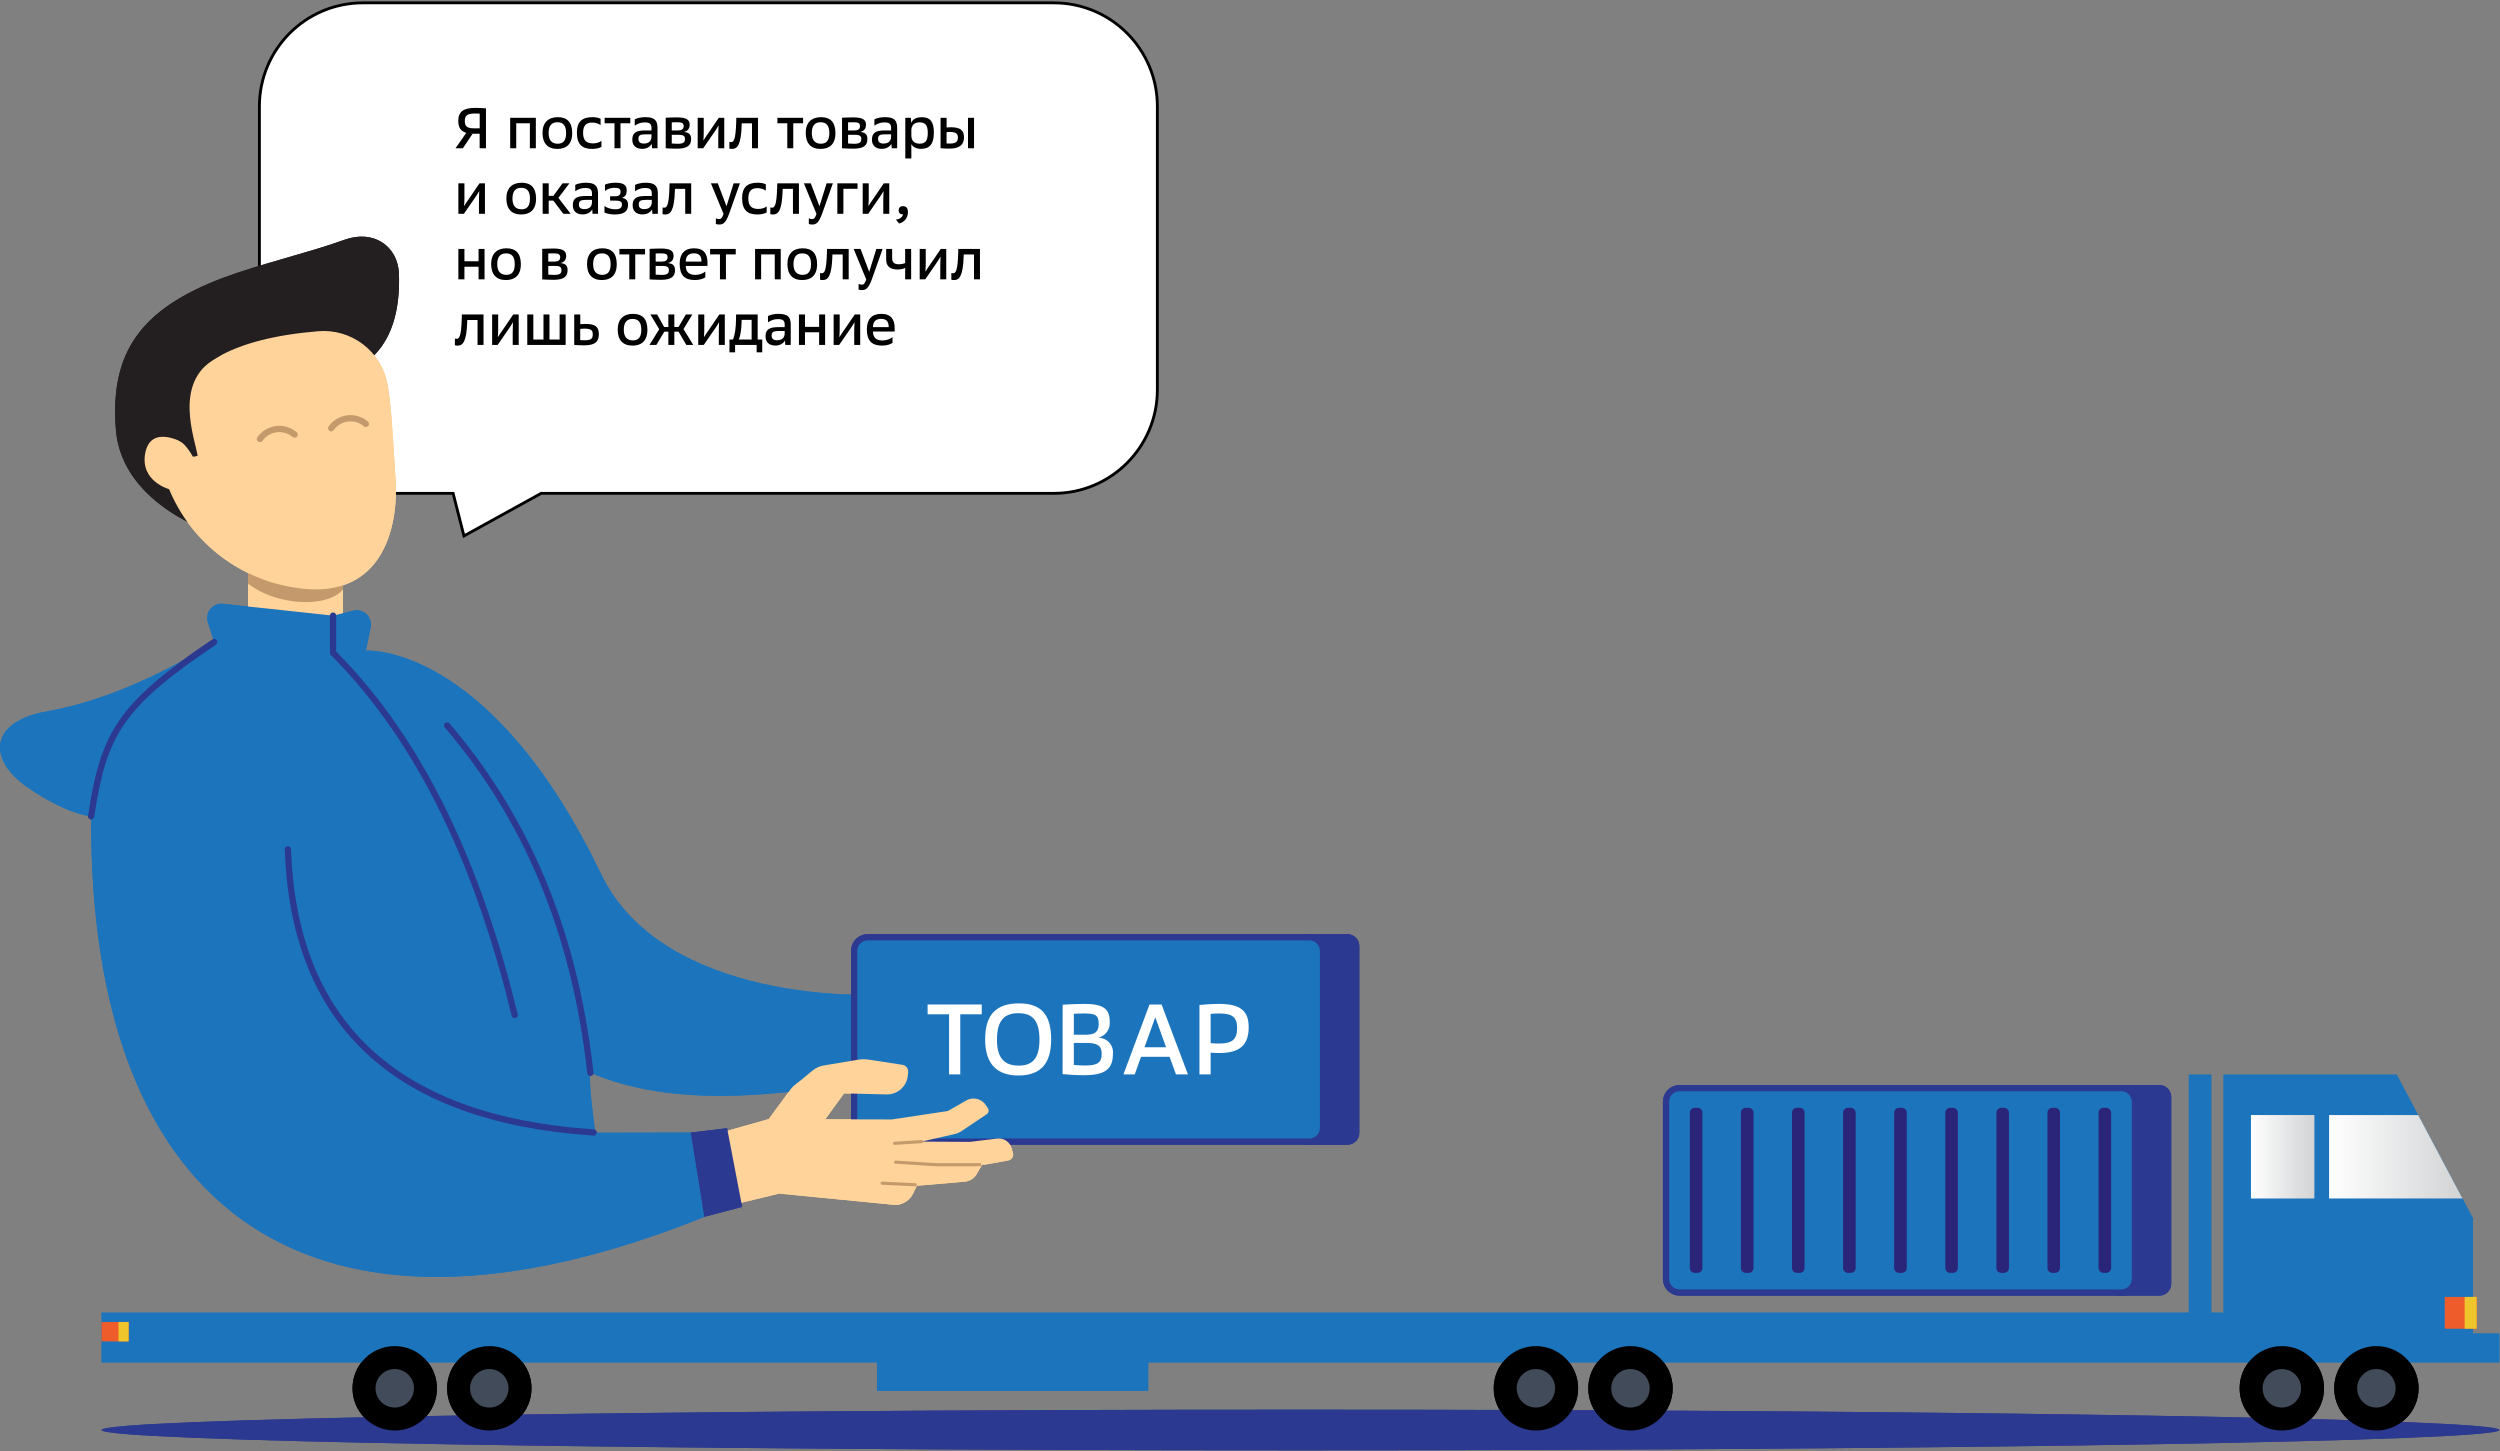 <svg width="877" height="509" viewBox="0 0 877 509" fill="none" xmlns="http://www.w3.org/2000/svg">
<rect x="0" y="0" width="877" height="509" fill="#808080" stroke="none"/>
<g clip-path="url(#clip0_216_3288)">
<path d="M91 136.744V37.32C91 17.261 107.261 1 127.32 1H369.68C389.739 1 406 17.261 406 37.32V136.744C406 156.802 389.739 173.063 369.68 173.063H202.017H189.832L162.755 188L158.954 173.063H127.32C107.261 173.063 91 156.802 91 136.744Z" fill="white" stroke="black"/>
<path d="M159.8 52L163.56 46.6C161.66 46.04 160.76 44.74 160.76 42.44C160.76 39.3 162.42 37.84 166.74 37.84C168.16 37.84 169.38 37.94 170.48 38.02V52H168.26V46.92H165.78L162.38 52H159.8ZM168.28 45.02V39.88C167.68 39.82 167.14 39.82 166.48 39.82C163.64 39.82 163.06 40.76 163.06 42.48C163.06 44.2 163.74 45.02 166.28 45.02H168.28ZM178.975 52V41.32H187.975V52H185.875V43.24H181.095V52H178.975ZM190.312 46.62C190.312 42.92 192.412 41.1 195.692 41.1C198.892 41.1 200.732 42.82 200.732 46.68C200.732 50.62 198.612 52.24 195.512 52.24C192.092 52.24 190.312 50.24 190.312 46.62ZM192.452 46.62V46.7C192.452 49.08 193.512 50.42 195.632 50.42C197.552 50.42 198.592 49.32 198.592 46.7V46.62C198.592 44.08 197.572 42.88 195.512 42.88C193.472 42.88 192.452 44.16 192.452 46.62ZM210.688 41.66V43.88C210.028 43.4 208.988 43 207.728 43C205.768 43 204.548 43.86 204.548 46.58C204.548 49.32 205.748 50.3 208.088 50.3C209.208 50.3 210.308 49.96 210.988 49.4V51.5C210.408 51.9 209.288 52.24 207.748 52.24C204.248 52.24 202.368 50.7 202.368 46.48C202.368 42.82 204.148 41.1 207.768 41.1C209.228 41.1 210.068 41.36 210.688 41.66ZM215.564 52V43.24H212.104V41.32H221.104V43.24H217.664V52H215.564ZM228.732 52L228.632 50.46C228.112 51.38 226.972 52.22 225.292 52.22C223.052 52.22 221.812 51.02 221.812 49C221.812 46.66 223.072 45.76 226.212 45.76H228.532V44.88C228.532 43.36 227.812 42.94 226.032 42.94C224.752 42.94 223.412 43.5 222.672 44.1V41.86C223.552 41.38 225.092 41.1 226.332 41.1C229.392 41.1 230.652 42.02 230.652 44.84V52H228.732ZM223.952 48.72C223.952 49.74 224.492 50.36 225.872 50.36C227.712 50.36 228.532 49.34 228.532 47.94V47.12H226.372C224.492 47.12 223.952 47.54 223.952 48.72ZM233.534 52.02V41.3C234.494 41.26 235.914 41.18 237.494 41.18C241.034 41.18 241.934 42.16 241.934 43.76C241.934 45.16 241.274 45.92 239.934 46.3C241.614 46.44 242.434 47.06 242.434 48.8C242.434 50.88 241.274 52.16 237.574 52.16C236.134 52.16 234.514 52.08 233.534 52.02ZM235.654 50.34C236.314 50.4 236.954 50.44 237.654 50.44C239.654 50.44 240.294 50 240.294 48.74C240.294 47.64 239.614 47.28 237.974 47.28H235.654V50.34ZM235.654 45.76H237.874C239.094 45.76 239.834 45.32 239.834 44.28C239.834 43.2 239.254 42.88 237.554 42.88C236.634 42.88 236.074 42.9 235.654 42.92V45.76ZM244.75 52V41.32H246.87V46.38C246.87 47.5 246.81 48.64 246.75 49.16L246.83 49.2C247.29 48.4 247.79 47.7 248.31 46.96L252.15 41.32H254.07V52H251.97V47.64C251.97 46.28 252.03 44.8 252.07 44.1L252.03 44.08C251.69 44.68 251.15 45.56 250.61 46.32L246.69 52H244.75ZM255.86 52.12V49.78C256.04 49.84 256.18 49.86 256.38 49.86C257.26 49.86 258.08 49.46 258.26 42.78L258.3 41.32H265.9V52H263.8V43.26H260.2L260.18 43.88C259.96 50.92 258.64 52.24 256.78 52.24C256.42 52.24 256.16 52.22 255.86 52.12ZM276.182 52V43.24H272.722V41.32H281.722V43.24H278.282V52H276.182ZM282.647 46.62C282.647 42.92 284.747 41.1 288.027 41.1C291.227 41.1 293.067 42.82 293.067 46.68C293.067 50.62 290.947 52.24 287.847 52.24C284.427 52.24 282.647 50.24 282.647 46.62ZM284.787 46.62V46.7C284.787 49.08 285.847 50.42 287.967 50.42C289.887 50.42 290.927 49.32 290.927 46.7V46.62C290.927 44.08 289.907 42.88 287.847 42.88C285.807 42.88 284.787 44.16 284.787 46.62ZM295.383 52.02V41.3C296.343 41.26 297.763 41.18 299.343 41.18C302.883 41.18 303.783 42.16 303.783 43.76C303.783 45.16 303.123 45.92 301.783 46.3C303.463 46.44 304.283 47.06 304.283 48.8C304.283 50.88 303.123 52.16 299.423 52.16C297.983 52.16 296.363 52.08 295.383 52.02ZM297.503 50.34C298.163 50.4 298.803 50.44 299.503 50.44C301.503 50.44 302.143 50 302.143 48.74C302.143 47.64 301.463 47.28 299.823 47.28H297.503V50.34ZM297.503 45.76H299.723C300.943 45.76 301.683 45.32 301.683 44.28C301.683 43.2 301.103 42.88 299.403 42.88C298.483 42.88 297.923 42.9 297.503 42.92V45.76ZM312.799 52L312.699 50.46C312.179 51.38 311.039 52.22 309.359 52.22C307.119 52.22 305.879 51.02 305.879 49C305.879 46.66 307.139 45.76 310.279 45.76H312.599V44.88C312.599 43.36 311.879 42.94 310.099 42.94C308.819 42.94 307.479 43.5 306.739 44.1V41.86C307.619 41.38 309.159 41.1 310.399 41.1C313.459 41.1 314.719 42.02 314.719 44.84V52H312.799ZM308.019 48.72C308.019 49.74 308.559 50.36 309.939 50.36C311.779 50.36 312.599 49.34 312.599 47.94V47.12H310.439C308.559 47.12 308.019 47.54 308.019 48.72ZM317.581 55.6V41.32H319.541L319.641 43.12C320.221 41.8 321.401 41.12 323.381 41.12C326.261 41.12 327.601 42.64 327.601 46.46C327.601 50.52 326.141 52.22 323.101 52.22C321.241 52.22 320.221 51.44 319.701 50.6V55.6H317.581ZM319.701 47.52C319.701 49.3 320.681 50.4 322.581 50.4C324.701 50.4 325.461 49.34 325.461 46.54C325.461 43.86 324.501 42.92 322.581 42.92C320.581 42.92 319.701 44.1 319.701 45.76V47.52ZM332.07 44.72C332.61 44.66 333.01 44.64 333.55 44.64C337.01 44.64 338.17 45.78 338.17 48.22C338.17 50.48 336.95 52.14 333.05 52.14C331.97 52.14 330.99 52.1 329.95 52V41.32H332.07V44.72ZM332.05 50.32C332.49 50.34 332.73 50.36 333.29 50.36C335.45 50.36 336.03 49.54 336.03 48.28C336.03 47.1 335.59 46.28 333.17 46.28C332.77 46.28 332.47 46.32 332.05 46.38V50.32ZM339.57 52V41.32H341.69V52H339.57ZM160.8 75V64.32H162.92V69.38C162.92 70.5 162.86 71.64 162.8 72.16L162.88 72.2C163.34 71.4 163.84 70.7 164.36 69.96L168.2 64.32H170.12V75H168.02V70.64C168.02 69.28 168.08 67.8 168.12 67.1L168.08 67.08C167.74 67.68 167.2 68.56 166.66 69.32L162.74 75H160.8ZM177.631 69.62C177.631 65.92 179.731 64.1 183.011 64.1C186.211 64.1 188.051 65.82 188.051 69.68C188.051 73.62 185.931 75.24 182.831 75.24C179.411 75.24 177.631 73.24 177.631 69.62ZM179.771 69.62V69.7C179.771 72.08 180.831 73.42 182.951 73.42C184.871 73.42 185.911 72.32 185.911 69.7V69.62C185.911 67.08 184.891 65.88 182.831 65.88C180.791 65.88 179.771 67.16 179.771 69.62ZM197.627 75L194.107 70.38H192.487V75H190.367V64.32H192.487V68.72H194.107L197.327 64.32H199.747L195.887 69.4L200.187 75H197.627ZM207.862 75L207.762 73.46C207.242 74.38 206.102 75.22 204.422 75.22C202.182 75.22 200.942 74.02 200.942 72C200.942 69.66 202.202 68.76 205.342 68.76H207.662V67.88C207.662 66.36 206.942 65.94 205.162 65.94C203.882 65.94 202.542 66.5 201.802 67.1V64.86C202.682 64.38 204.222 64.1 205.462 64.1C208.522 64.1 209.782 65.02 209.782 67.84V75H207.862ZM203.082 71.72C203.082 72.74 203.622 73.36 205.002 73.36C206.842 73.36 207.662 72.34 207.662 70.94V70.12H205.502C203.622 70.12 203.082 70.54 203.082 71.72ZM212.043 74.56V72.26C212.823 72.84 214.183 73.42 215.823 73.42C217.403 73.42 218.183 72.96 218.183 71.74C218.183 70.7 217.563 70.36 215.583 70.36H214.023V68.86H215.703C217.103 68.86 217.703 68.34 217.703 67.3C217.703 66.32 217.243 65.88 215.563 65.88C214.103 65.88 213.143 66.32 212.223 66.98V64.76C213.103 64.4 214.163 64.1 216.023 64.1C218.983 64.1 219.843 65.14 219.843 66.74C219.843 68.2 219.383 69.06 218.083 69.42C219.483 69.54 220.323 70.34 220.323 71.76C220.323 74.1 219.023 75.24 215.543 75.24C214.423 75.24 212.903 74.98 212.043 74.56ZM228.849 75L228.749 73.46C228.229 74.38 227.089 75.22 225.409 75.22C223.169 75.22 221.929 74.02 221.929 72C221.929 69.66 223.189 68.76 226.329 68.76H228.649V67.88C228.649 66.36 227.929 65.94 226.149 65.94C224.869 65.94 223.529 66.5 222.789 67.1V64.86C223.669 64.38 225.209 64.1 226.449 64.1C229.509 64.1 230.769 65.02 230.769 67.84V75H228.849ZM224.069 71.72C224.069 72.74 224.609 73.36 225.989 73.36C227.829 73.36 228.649 72.34 228.649 70.94V70.12H226.489C224.609 70.12 224.069 70.54 224.069 71.72ZM232.431 75.12V72.78C232.611 72.84 232.751 72.86 232.951 72.86C233.831 72.86 234.651 72.46 234.831 65.78L234.871 64.32H242.471V75H240.371V66.26H236.771L236.751 66.88C236.531 73.92 235.211 75.24 233.351 75.24C232.991 75.24 232.731 75.22 232.431 75.12ZM252.173 76.86C252.873 76.86 253.273 76.64 253.813 75.04L249.393 64.32H251.813L254.853 72.36L257.353 64.32H259.553L255.893 74.66C254.573 78.44 253.533 78.76 252.293 78.76C251.813 78.76 251.393 78.7 251.113 78.56L251.133 76.58C251.433 76.74 251.793 76.86 252.173 76.86ZM268.651 64.66V66.88C267.991 66.4 266.951 66 265.691 66C263.731 66 262.511 66.86 262.511 69.58C262.511 72.32 263.711 73.3 266.051 73.3C267.171 73.3 268.271 72.96 268.951 72.4V74.5C268.371 74.9 267.251 75.24 265.711 75.24C262.211 75.24 260.331 73.7 260.331 69.48C260.331 65.82 262.111 64.1 265.731 64.1C267.191 64.1 268.031 64.36 268.651 64.66ZM270.226 75.12V72.78C270.406 72.84 270.546 72.86 270.746 72.86C271.626 72.86 272.446 72.46 272.626 65.78L272.666 64.32H280.266V75H278.166V66.26H274.566L274.546 66.88C274.326 73.92 273.006 75.24 271.146 75.24C270.786 75.24 270.526 75.22 270.226 75.12ZM284.788 76.86C285.488 76.86 285.888 76.64 286.428 75.04L282.008 64.32H284.428L287.468 72.36L289.968 64.32H292.168L288.508 74.66C287.188 78.44 286.148 78.76 284.908 78.76C284.428 78.76 284.008 78.7 283.728 78.56L283.748 76.58C284.048 76.74 284.408 76.86 284.788 76.86ZM293.742 75V64.32H300.822V66.24H295.862V75H293.742ZM302.634 75V64.32H304.754V69.38C304.754 70.5 304.694 71.64 304.634 72.16L304.714 72.2C305.174 71.4 305.674 70.7 306.194 69.96L310.034 64.32H311.954V75H309.854V70.64C309.854 69.28 309.914 67.8 309.954 67.1L309.914 67.08C309.574 67.68 309.034 68.56 308.494 69.32L304.574 75H302.634ZM314.284 77.04C315.664 76.9 316.584 76.14 316.784 75.2C315.744 75.2 315.244 74.74 315.244 73.78C315.244 72.94 315.744 72.32 316.744 72.32C317.944 72.32 318.504 73.06 318.504 74.38C318.504 76.76 316.844 78.1 315.404 78.4L314.284 77.04ZM160.8 98V87.32H162.92V91.66H167.88V87.32H169.98V98H167.88V93.56H162.92V98H160.8ZM172.293 92.62C172.293 88.92 174.393 87.1 177.673 87.1C180.873 87.1 182.713 88.82 182.713 92.68C182.713 96.62 180.593 98.24 177.493 98.24C174.073 98.24 172.293 96.24 172.293 92.62ZM174.433 92.62V92.7C174.433 95.08 175.493 96.42 177.613 96.42C179.533 96.42 180.573 95.32 180.573 92.7V92.62C180.573 90.08 179.553 88.88 177.493 88.88C175.453 88.88 174.433 90.16 174.433 92.62ZM190.211 98.02V87.3C191.171 87.26 192.591 87.18 194.171 87.18C197.711 87.18 198.611 88.16 198.611 89.76C198.611 91.16 197.951 91.92 196.611 92.3C198.291 92.44 199.111 93.06 199.111 94.8C199.111 96.88 197.951 98.16 194.251 98.16C192.811 98.16 191.191 98.08 190.211 98.02ZM192.331 96.34C192.991 96.4 193.631 96.44 194.331 96.44C196.331 96.44 196.971 96 196.971 94.74C196.971 93.64 196.291 93.28 194.651 93.28H192.331V96.34ZM192.331 91.76H194.551C195.771 91.76 196.511 91.32 196.511 90.28C196.511 89.2 195.931 88.88 194.231 88.88C193.311 88.88 192.751 88.9 192.331 88.92V91.76ZM205.929 92.62C205.929 88.92 208.029 87.1 211.309 87.1C214.509 87.1 216.349 88.82 216.349 92.68C216.349 96.62 214.229 98.24 211.129 98.24C207.709 98.24 205.929 96.24 205.929 92.62ZM208.069 92.62V92.7C208.069 95.08 209.129 96.42 211.249 96.42C213.169 96.42 214.209 95.32 214.209 92.7V92.62C214.209 90.08 213.189 88.88 211.129 88.88C209.089 88.88 208.069 90.16 208.069 92.62ZM220.745 98V89.24H217.285V87.32H226.285V89.24H222.845V98H220.745ZM227.889 98.02V87.3C228.849 87.26 230.269 87.18 231.849 87.18C235.389 87.18 236.289 88.16 236.289 89.76C236.289 91.16 235.629 91.92 234.289 92.3C235.969 92.44 236.789 93.06 236.789 94.8C236.789 96.88 235.629 98.16 231.929 98.16C230.489 98.16 228.869 98.08 227.889 98.02ZM230.009 96.34C230.669 96.4 231.309 96.44 232.009 96.44C234.009 96.44 234.649 96 234.649 94.74C234.649 93.64 233.969 93.28 232.329 93.28H230.009V96.34ZM230.009 91.76H232.229C233.449 91.76 234.189 91.32 234.189 90.28C234.189 89.2 233.609 88.88 231.909 88.88C230.989 88.88 230.429 88.9 230.009 88.92V91.76ZM248.185 93.3H240.565C240.585 95.42 241.725 96.44 243.965 96.44C245.385 96.44 246.625 95.9 247.425 95.26V97.28C246.885 97.68 245.585 98.24 243.805 98.24C240.145 98.24 238.425 96.54 238.425 92.48C238.425 88.96 240.225 87.1 243.465 87.1C246.965 87.1 248.185 89.12 248.185 92.16V93.3ZM243.445 88.86C241.605 88.86 240.585 89.78 240.565 91.76H246.085C246.085 89.8 245.305 88.86 243.445 88.86ZM252.558 98V89.24H249.098V87.32H258.098V89.24H254.658V98H252.558ZM264.884 98V87.32H273.884V98H271.784V89.24H267.004V98H264.884ZM276.221 92.62C276.221 88.92 278.321 87.1 281.601 87.1C284.801 87.1 286.641 88.82 286.641 92.68C286.641 96.62 284.521 98.24 281.421 98.24C278.001 98.24 276.221 96.24 276.221 92.62ZM278.361 92.62V92.7C278.361 95.08 279.421 96.42 281.541 96.42C283.461 96.42 284.501 95.32 284.501 92.7V92.62C284.501 90.08 283.481 88.88 281.421 88.88C279.381 88.88 278.361 90.16 278.361 92.62ZM287.678 98.12V95.78C287.858 95.84 287.998 95.86 288.198 95.86C289.078 95.86 289.898 95.46 290.078 88.78L290.118 87.32H297.718V98H295.618V89.26H292.018L291.998 89.88C291.778 96.92 290.458 98.24 288.598 98.24C288.238 98.24 287.978 98.22 287.678 98.12ZM302.24 99.86C302.94 99.86 303.34 99.64 303.88 98.04L299.46 87.32H301.88L304.92 95.36L307.42 87.32H309.62L305.96 97.66C304.64 101.44 303.6 101.76 302.36 101.76C301.88 101.76 301.46 101.7 301.18 101.56L301.2 99.58C301.5 99.74 301.86 99.86 302.24 99.86ZM310.868 91.06V87.32H312.968V90.66C312.968 92.02 313.708 92.7 315.248 92.7C316.108 92.7 316.908 92.54 317.528 92.28V87.32H319.628V98H317.528V94C316.828 94.34 315.788 94.54 314.908 94.54C312.388 94.54 310.868 93.52 310.868 91.06ZM322.626 98V87.32H324.746V92.38C324.746 93.5 324.686 94.64 324.626 95.16L324.706 95.2C325.166 94.4 325.666 93.7 326.186 92.96L330.026 87.32H331.946V98H329.846V93.64C329.846 92.28 329.906 90.8 329.946 90.1L329.906 90.08C329.566 90.68 329.026 91.56 328.486 92.32L324.566 98H322.626ZM333.735 98.12V95.78C333.915 95.84 334.055 95.86 334.255 95.86C335.135 95.86 335.955 95.46 336.135 88.78L336.175 87.32H343.775V98H341.675V89.26H338.075L338.055 89.88C337.835 96.92 336.515 98.24 334.655 98.24C334.295 98.24 334.035 98.22 333.735 98.12ZM159.58 121.12V118.78C159.76 118.84 159.9 118.86 160.1 118.86C160.98 118.86 161.8 118.46 161.98 111.78L162.02 110.32H169.62V121H167.52V112.26H163.92L163.9 112.88C163.68 119.92 162.36 121.24 160.5 121.24C160.14 121.24 159.88 121.22 159.58 121.12ZM172.641 121V110.32H174.761V115.38C174.761 116.5 174.701 117.64 174.641 118.16L174.721 118.2C175.181 117.4 175.681 116.7 176.201 115.96L180.041 110.32H181.961V121H179.861V116.64C179.861 115.28 179.921 113.8 179.961 113.1L179.921 113.08C179.581 113.68 179.041 114.56 178.501 115.32L174.581 121H172.641ZM184.971 121V110.32H187.091V119.1H190.651V110.32H192.751V119.1H196.311V110.32H198.431V121H184.971ZM201.441 121V110.32H203.561V113.72C204.181 113.66 204.721 113.64 205.501 113.64C208.741 113.64 210.081 114.58 210.081 117.22C210.081 119.84 208.801 121.14 204.941 121.14C203.581 121.14 202.341 121.08 201.441 121ZM203.541 119.3C204.021 119.36 204.401 119.36 205.241 119.36C207.321 119.36 207.941 118.8 207.941 117.28C207.941 115.84 207.381 115.28 204.821 115.28C204.421 115.28 204.041 115.32 203.541 115.38V119.3ZM216.69 115.62C216.69 111.92 218.79 110.1 222.07 110.1C225.27 110.1 227.11 111.82 227.11 115.68C227.11 119.62 224.99 121.24 221.89 121.24C218.47 121.24 216.69 119.24 216.69 115.62ZM218.83 115.62V115.7C218.83 118.08 219.89 119.42 222.01 119.42C223.93 119.42 224.97 118.32 224.97 115.7V115.62C224.97 113.08 223.95 111.88 221.89 111.88C219.85 111.88 218.83 113.16 218.83 115.62ZM230.255 121H227.835L231.255 115.5L228.155 110.32H230.515L232.995 114.72H234.455V110.32H236.555V114.72H238.015L240.595 110.32H242.875L239.775 115.44L243.195 121H240.755L238.035 116.34H236.555V121H234.455V116.34H233.055L230.255 121ZM244.94 121V110.32H247.06V115.38C247.06 116.5 247 117.64 246.94 118.16L247.02 118.2C247.48 117.4 247.98 116.7 248.5 115.96L252.34 110.32H254.26V121H252.16V116.64C252.16 115.28 252.22 113.8 252.26 113.1L252.22 113.08C251.88 113.68 251.34 114.56 250.8 115.32L246.88 121H244.94ZM255.89 123.6V119.1H257.11C257.81 117.62 258.19 114.98 258.21 111.46V110.32H265.79V119.1H267.39V123.6H265.43V121H257.87V123.6H255.89ZM263.67 119.1V112.2H260.17L260.15 112.92C260.09 115.24 259.83 117.54 259.19 119.1H263.67ZM275.467 121L275.367 119.46C274.847 120.38 273.707 121.22 272.027 121.22C269.787 121.22 268.547 120.02 268.547 118C268.547 115.66 269.807 114.76 272.947 114.76H275.267V113.88C275.267 112.36 274.547 111.94 272.767 111.94C271.487 111.94 270.147 112.5 269.407 113.1V110.86C270.287 110.38 271.827 110.1 273.067 110.1C276.127 110.1 277.387 111.02 277.387 113.84V121H275.467ZM270.687 117.72C270.687 118.74 271.227 119.36 272.607 119.36C274.447 119.36 275.267 118.34 275.267 116.94V116.12H273.107C271.227 116.12 270.687 116.54 270.687 117.72ZM280.269 121V110.32H282.389V114.66H287.349V110.32H289.449V121H287.349V116.56H282.389V121H280.269ZM292.442 121V110.32H294.562V115.38C294.562 116.5 294.502 117.64 294.442 118.16L294.522 118.2C294.982 117.4 295.482 116.7 296.002 115.96L299.842 110.32H301.762V121H299.662V116.64C299.662 115.28 299.722 113.8 299.762 113.1L299.722 113.08C299.382 113.68 298.842 114.56 298.302 115.32L294.382 121H292.442ZM313.852 116.3H306.232C306.252 118.42 307.392 119.44 309.632 119.44C311.052 119.44 312.292 118.9 313.092 118.26V120.28C312.552 120.68 311.252 121.24 309.472 121.24C305.812 121.24 304.092 119.54 304.092 115.48C304.092 111.96 305.892 110.1 309.132 110.1C312.632 110.1 313.852 112.12 313.852 115.16V116.3ZM309.112 111.86C307.272 111.86 306.252 112.78 306.232 114.76H311.752C311.752 112.8 310.972 111.86 309.112 111.86Z" fill="black"/>
<path d="M120.3 200.368V223.514H86.999V197.703L120.3 200.368Z" fill="#FFD399"/>
<path d="M120.307 200.368V206.842C116.913 210.829 108.456 212.392 99.341 210.3C94.884 209.355 90.679 207.47 87.008 204.772V197.703L120.307 200.368Z" fill="#C49A6C"/>
<path d="M76.906 187.731C76.906 187.731 42.824 177.964 40.654 150.733C38.485 123.501 49.514 108.288 78.343 97.437C91.228 92.592 108.45 88.628 120.847 84.115C131.066 80.391 139.599 86.408 139.949 96.008C140.361 107.359 138.159 120.768 127.319 127.818C106.274 141.503 76.906 187.731 76.906 187.731Z" fill="#231F20"/>
<path d="M111.566 116.201C117.225 115.709 122.864 117.348 127.377 120.797C131.89 124.247 134.952 129.258 135.962 134.848C137.163 141.735 137.65 149.744 138.795 168.614C139.788 185.005 134.104 211.944 102.078 205.916C92.642 204.249 83.778 200.232 76.304 194.235C68.831 188.238 62.988 180.455 59.316 171.604C59.316 171.604 49.034 168.812 50.963 158.89C52.923 148.822 64.073 155.239 64.073 155.239C64.073 155.239 49.091 121.385 111.566 116.201Z" fill="#FFD399"/>
<path d="M128.325 148.694C127.447 147.947 126.423 147.392 125.318 147.063C124.213 146.734 123.051 146.64 121.908 146.785C120.764 146.93 119.664 147.312 118.676 147.906C117.688 148.5 116.835 149.293 116.171 150.235" stroke="#C49A6C" stroke-width="2.202" stroke-linecap="round" stroke-linejoin="round"/>
<path d="M103.344 152.451C102.465 151.704 101.441 151.148 100.336 150.819C99.231 150.49 98.07 150.396 96.926 150.541C95.782 150.686 94.681 151.067 93.693 151.662C92.706 152.256 91.853 153.05 91.189 153.992" stroke="#C49A6C" stroke-width="2.202" stroke-linecap="round" stroke-linejoin="round"/>
<path d="M62.103 153.392L62.834 154.626C63.607 155.05 64.304 155.598 64.898 156.249C65.949 157.451 66.867 158.763 67.635 160.162C67.684 160.323 69.322 159.913 69.322 159.913C68.521 154.187 60.541 134.342 75.629 125.711C85.689 119.957 70.123 122.386 70.123 122.386L57.234 133.999L62.103 153.392Z" fill="#231F20"/>
<path d="M306.416 348.934C306.416 348.934 232.899 352.416 210.836 306.582C171.662 225.238 128.368 228.238 128.368 228.238L130.026 220.06C130.193 219.236 130.148 218.383 129.898 217.581C129.647 216.778 129.198 216.052 128.592 215.47C127.985 214.888 127.242 214.468 126.43 214.249C125.618 214.031 124.764 214.022 123.947 214.222L116.84 215.959L78.21 211.81C77.385 211.721 76.55 211.839 75.782 212.154C75.014 212.469 74.338 212.971 73.813 213.614C73.288 214.257 72.931 215.02 72.776 215.836C72.621 216.651 72.672 217.492 72.925 218.283L75.138 225.238C75.138 225.238 46.288 244.354 17.017 249.417C-4.125 253.073 -4.422 266.564 9.822 276.311C24.067 286.058 31.979 286.34 31.979 286.34C31.099 426.065 109.514 482.257 247.087 426.871L242.325 397.299L208.78 397.373C207.798 389.185 206.52 379.636 207.088 376.306C234.886 388.12 269.314 385.45 308.673 378.328L306.416 348.934Z" fill="#1C75BC"/>
<path d="M100.996 297.959C103.042 357.54 137.114 392.537 208.184 397.267" stroke="#2B3990" stroke-width="2.202" stroke-linecap="round" stroke-linejoin="round"/>
<path d="M156.854 254.477C183.382 285.511 201.415 324.86 207.086 376.308" stroke="#2B3990" stroke-width="2.202" stroke-linecap="round" stroke-linejoin="round"/>
<path d="M31.977 286.341C36.337 257.196 42.306 247.36 75.142 225.238" stroke="#2B3990" stroke-width="2.202" stroke-linecap="round" stroke-linejoin="round"/>
<path d="M116.833 215.959V229.01C148.445 260.668 168.099 304.989 180.559 356.045" stroke="#2B3990" stroke-width="2.202" stroke-linecap="round" stroke-linejoin="round"/>
<path d="M457.544 327.691H472.667C473.777 327.691 474.841 328.133 475.626 328.917C476.411 329.702 476.852 330.766 476.852 331.876V397.405C476.852 398.515 476.411 399.579 475.626 400.364C474.841 401.149 473.777 401.59 472.667 401.59H457.544V327.696V327.691Z" fill="#2B3990"/>
<path d="M456.202 508.772C688.461 508.772 876.745 505.579 876.745 501.641C876.745 497.703 688.461 494.51 456.202 494.51C223.942 494.51 35.658 497.703 35.658 501.641C35.658 505.579 223.942 508.772 456.202 508.772Z" fill="#2B3990"/>
<path d="M459.354 328.791H304.398C301.771 328.791 299.641 330.921 299.641 333.548V395.726C299.641 398.353 301.771 400.482 304.398 400.482H459.354C461.981 400.482 464.111 398.353 464.111 395.726V333.548C464.111 330.921 461.981 328.791 459.354 328.791Z" fill="#1C75BC" stroke="#2B3990" stroke-width="2.202" stroke-miterlimit="10"/>
<path d="M742.363 380.623H757.486C758.596 380.623 759.66 381.064 760.445 381.848C761.23 382.633 761.671 383.697 761.671 384.807V450.337C761.671 451.447 761.23 452.511 760.445 453.296C759.66 454.08 758.596 454.521 757.486 454.521H742.363V380.627V380.623Z" fill="#2B3990"/>
<path d="M744.164 381.725H589.208C586.581 381.725 584.452 383.854 584.452 386.481V448.659C584.452 451.286 586.581 453.416 589.208 453.416H744.164C746.792 453.416 748.921 451.286 748.921 448.659V386.481C748.921 383.854 746.792 381.725 744.164 381.725Z" fill="#1C75BC" stroke="#2B3990" stroke-width="2.202" stroke-miterlimit="10"/>
<path d="M402.796 470.566H307.642V487.951H402.796V470.566Z" fill="#1C75BC"/>
<path d="M595.528 388.613H594.468C593.54 388.613 592.788 389.365 592.788 390.293V444.849C592.788 445.777 593.54 446.529 594.468 446.529H595.528C596.456 446.529 597.208 445.777 597.208 444.849V390.293C597.208 389.365 596.456 388.613 595.528 388.613Z" fill="#2B2579"/>
<path d="M613.436 388.613H612.399C611.464 388.613 610.707 389.371 610.707 390.305V444.838C610.707 445.772 611.464 446.529 612.399 446.529H613.436C614.37 446.529 615.127 445.772 615.127 444.838V390.305C615.127 389.371 614.37 388.613 613.436 388.613Z" fill="#2B2579"/>
<path d="M631.344 388.613H630.329C629.389 388.613 628.626 389.375 628.626 390.316V444.827C628.626 445.767 629.389 446.529 630.329 446.529H631.344C632.284 446.529 633.046 445.767 633.046 444.827V390.316C633.046 389.375 632.284 388.613 631.344 388.613Z" fill="#2B2579"/>
<path d="M649.261 388.613H648.268C647.321 388.613 646.554 389.381 646.554 390.327V444.816C646.554 445.762 647.321 446.529 648.268 446.529H649.261C650.207 446.529 650.974 445.762 650.974 444.816V390.327C650.974 389.381 650.207 388.613 649.261 388.613Z" fill="#2B2579"/>
<path d="M667.17 388.613H666.198C665.246 388.613 664.474 389.385 664.474 390.338V444.805C664.474 445.757 665.246 446.529 666.198 446.529H667.17C668.122 446.529 668.894 445.757 668.894 444.805V390.338C668.894 389.385 668.122 388.613 667.17 388.613Z" fill="#2B2579"/>
<path d="M685.084 388.613H684.139C683.179 388.613 682.402 389.391 682.402 390.351V444.792C682.402 445.751 683.179 446.529 684.139 446.529H685.084C686.043 446.529 686.822 445.751 686.822 444.792V390.351C686.822 389.391 686.043 388.613 685.084 388.613Z" fill="#2B2579"/>
<path d="M702.993 388.613H702.07C701.105 388.613 700.322 389.396 700.322 390.362V444.78C700.322 445.746 701.105 446.529 702.07 446.529H702.993C703.959 446.529 704.742 445.746 704.742 444.78V390.362C704.742 389.396 703.959 388.613 702.993 388.613Z" fill="#2B2579"/>
<path d="M720.901 388.613H720.001C719.029 388.613 718.241 389.401 718.241 390.373V444.77C718.241 445.741 719.029 446.529 720.001 446.529H720.901C721.873 446.529 722.661 445.741 722.661 444.77V390.373C722.661 389.401 721.873 388.613 720.901 388.613Z" fill="#2B2579"/>
<path d="M738.819 388.613H737.94C736.962 388.613 736.169 389.406 736.169 390.384V444.758C736.169 445.736 736.962 446.529 737.94 446.529H738.819C739.796 446.529 740.589 445.736 740.589 444.758V390.384C740.589 389.406 739.796 388.613 738.819 388.613Z" fill="#2B2579"/>
<path d="M780.03 460.492V376.992H840.758L867.467 427.317V467.802H876.743V477.924H35.658V460.492H780.03Z" fill="#1C75BC"/>
<path d="M848.278 391.156H817.052V420.431H863.816L848.278 391.156Z" fill="url(#paint0_linear_216_3288)"/>
<path d="M811.891 391.156H789.635V420.431H811.891V391.156Z" fill="url(#paint1_linear_216_3288)"/>
<path d="M868.783 454.965H857.631V466.117H868.783V454.965Z" fill="#EF5C2C"/>
<path d="M868.781 454.965H864.599V466.117H868.781V454.965Z" fill="#EFC52C"/>
<path d="M45.123 463.773H35.658V470.567H45.123V463.773Z" fill="#EF5C2C"/>
<path d="M45.127 463.773H41.577V470.567H45.127V463.773Z" fill="#EFC52C"/>
<path d="M138.47 501.821C146.647 501.821 153.276 495.192 153.276 487.015C153.276 478.838 146.647 472.209 138.47 472.209C130.293 472.209 123.664 478.838 123.664 487.015C123.664 495.192 130.293 501.821 138.47 501.821Z" fill="black"/>
<path d="M138.472 493.761C142.199 493.761 145.221 490.74 145.221 487.013C145.221 483.287 142.199 480.266 138.472 480.266C134.746 480.266 131.725 483.287 131.725 487.013C131.725 490.74 134.746 493.761 138.472 493.761Z" fill="#424B59"/>
<path d="M171.651 501.821C179.828 501.821 186.457 495.192 186.457 487.015C186.457 478.838 179.828 472.209 171.651 472.209C163.474 472.209 156.845 478.838 156.845 487.015C156.845 495.192 163.474 501.821 171.651 501.821Z" fill="black"/>
<path d="M171.645 493.761C175.372 493.761 178.393 490.74 178.393 487.013C178.393 483.287 175.372 480.266 171.645 480.266C167.919 480.266 164.897 483.287 164.897 487.013C164.897 490.74 167.919 493.761 171.645 493.761Z" fill="#424B59"/>
<path d="M538.798 501.821C546.975 501.821 553.604 495.192 553.604 487.015C553.604 478.838 546.975 472.209 538.798 472.209C530.621 472.209 523.992 478.838 523.992 487.015C523.992 495.192 530.621 501.821 538.798 501.821Z" fill="black"/>
<path d="M538.791 493.761C542.518 493.761 545.539 490.74 545.539 487.013C545.539 483.287 542.518 480.266 538.791 480.266C535.064 480.266 532.043 483.287 532.043 487.013C532.043 490.74 535.064 493.761 538.791 493.761Z" fill="#424B59"/>
<path d="M571.97 501.821C580.147 501.821 586.776 495.192 586.776 487.015C586.776 478.838 580.147 472.209 571.97 472.209C563.793 472.209 557.164 478.838 557.164 487.015C557.164 495.192 563.793 501.821 571.97 501.821Z" fill="black"/>
<path d="M571.964 493.761C575.69 493.761 578.711 490.74 578.711 487.013C578.711 483.287 575.69 480.266 571.964 480.266C568.237 480.266 565.216 483.287 565.216 487.013C565.216 490.74 568.237 493.761 571.964 493.761Z" fill="#424B59"/>
<path d="M800.466 501.821C808.644 501.821 815.273 495.192 815.273 487.015C815.273 478.838 808.644 472.209 800.466 472.209C792.289 472.209 785.661 478.838 785.661 487.015C785.661 495.192 792.289 501.821 800.466 501.821Z" fill="black"/>
<path d="M800.46 493.761C804.187 493.761 807.208 490.74 807.208 487.013C807.208 483.287 804.187 480.266 800.46 480.266C796.733 480.266 793.712 483.287 793.712 487.013C793.712 490.74 796.733 493.761 800.46 493.761Z" fill="#424B59"/>
<path d="M833.638 501.821C841.815 501.821 848.445 495.192 848.445 487.015C848.445 478.838 841.815 472.209 833.638 472.209C825.461 472.209 818.833 478.838 818.833 487.015C818.833 495.192 825.461 501.821 833.638 501.821Z" fill="black"/>
<path d="M833.641 493.761C837.368 493.761 840.389 490.74 840.389 487.013C840.389 483.287 837.368 480.266 833.641 480.266C829.914 480.266 826.893 483.287 826.893 487.013C826.893 490.74 829.914 493.761 833.641 493.761Z" fill="#424B59"/>
<path d="M775.724 376.992H767.853V461.897H775.724V376.992Z" fill="#1C75BC"/>
<path d="M248.558 398.559L269.676 392.56L277.586 381.806C278.12 381.153 278.744 380.577 279.439 380.097C281.432 378.679 283.323 376.869 285.292 375.36C286.368 374.538 287.63 373.992 288.966 373.77L300.964 371.752C302.22 371.54 303.501 371.531 304.76 371.724L316.569 373.53C317.17 373.622 317.713 373.939 318.088 374.418C318.463 374.897 318.64 375.501 318.584 376.107L318.476 377.258C318.306 379.093 317.453 380.797 316.085 382.032C314.717 383.266 312.934 383.941 311.092 383.923L296.103 383.561L289.496 392.641L312.795 392.705L332.507 389.748L338.929 386.05C340.074 385.391 341.427 385.194 342.712 385.497C343.998 385.801 345.12 386.583 345.849 387.684L346.565 388.765C346.78 389.095 346.862 389.495 346.791 389.883C346.721 390.271 346.505 390.617 346.188 390.851L337.317 396.777C336.567 397.278 335.732 397.638 334.853 397.839L323.288 400.482L340.246 400.576L349.83 399.405C350.921 399.271 352.023 399.531 352.94 400.136C353.857 400.741 354.528 401.653 354.834 402.708L355.334 404.424C355.417 404.708 355.439 405.005 355.399 405.298C355.359 405.59 355.258 405.872 355.103 406.123C354.947 406.374 354.741 406.589 354.496 406.755C354.252 406.921 353.975 407.034 353.684 407.087L345.587 408.546L333.591 408.734L344.534 408.562L342.605 411.903C342.18 412.639 341.584 413.261 340.867 413.717C340.15 414.173 339.333 414.449 338.487 414.521L321.619 415.973L320.489 418.358C319.959 419.582 319.102 420.637 318.012 421.406C316.922 422.176 315.641 422.631 314.31 422.72L273.334 418.715L252.443 423.78L248.558 398.559Z" fill="#FFD399"/>
<path d="M255.064 395.762L242.321 397.299L247.083 426.871L260.354 423.365L255.064 395.762Z" fill="#2B3990"/>
<path d="M343.691 408.574H328.229L314.171 407.678" stroke="#C49A6C" stroke-width="1.101" stroke-linecap="round" stroke-linejoin="round"/>
<path d="M323.291 400.482L313.827 401.068" stroke="#C49A6C" stroke-width="1.101" stroke-linecap="round" stroke-linejoin="round"/>
<path d="M321.063 415.62L309.466 415.057" stroke="#C49A6C" stroke-width="1.101" stroke-linecap="round" stroke-linejoin="round"/>
<path d="M332.938 355.811H325.406V352.377H344.395V355.811H336.863V376.9H332.938V355.811Z" fill="white"/>
<path d="M357.466 351.99C365.277 351.99 368.746 355.954 368.746 364.638C368.746 373.782 364.473 377.284 357.186 377.284C350.284 377.284 345.588 373.782 345.588 364.638C345.588 355.95 349.443 351.99 357.466 351.99ZM357.325 373.815C361.949 373.815 364.647 371.613 364.647 364.706C364.647 357.63 361.914 355.424 357.16 355.424C352.079 355.424 349.731 358.366 349.731 364.706C349.722 371.643 352.77 373.815 357.325 373.815Z" fill="white"/>
<path d="M372.775 352.448C374.878 352.307 378.136 352.168 380.263 352.168C387.201 352.168 389.292 353.989 389.292 358.403C389.413 359.671 389.072 360.939 388.331 361.976C387.591 363.012 386.501 363.746 385.263 364.042C385.987 364.033 386.705 364.178 387.369 364.468C388.033 364.757 388.629 365.184 389.116 365.72C389.602 366.257 389.97 366.891 390.194 367.58C390.418 368.269 390.492 368.998 390.413 369.718C390.413 374.869 387.857 377.181 380.358 377.181C377.819 377.192 375.281 377.064 372.756 376.796L372.775 352.448ZM380.904 362.992C384.338 362.992 385.423 361.671 385.423 359.35C385.423 356.231 384.542 355.531 380.448 355.531C379.222 355.531 377.892 355.531 376.705 355.634V362.992H380.904ZM380.763 373.783C385.214 373.783 386.474 372.592 386.474 369.65C386.474 366.787 384.861 365.864 381.219 365.864H376.7V373.572C378.046 373.714 379.4 373.785 380.754 373.783H380.763Z" fill="white"/>
<path d="M410.284 370.735H400.265L398.063 376.901H394.099L403.243 352.379H407.482L416.732 376.901H412.528L410.284 370.735ZM401.492 367.372H409.059L405.274 356.86L401.492 367.372Z" fill="white"/>
<path d="M420.768 352.553C422.73 352.377 424.937 352.168 427.67 352.168C435.237 352.168 438.038 354.69 438.038 360.33C438.038 366.567 434.993 369.403 427.635 369.403C426.652 369.407 425.67 369.36 424.692 369.262V376.9H420.768V352.553ZM427.635 366.075C432.328 366.075 433.975 364.604 433.975 360.644C433.975 356.9 432.433 355.531 427.74 355.531C426.722 355.523 425.705 355.57 424.692 355.669V365.934C425.669 366.036 426.652 366.083 427.635 366.075Z" fill="white"/>
<path d="M120.3 200.368V223.514H86.999V197.703L120.3 200.368Z" fill="#FFD399"/>
<path d="M120.307 200.368V206.842C116.913 210.829 108.456 212.392 99.341 210.3C94.884 209.355 90.679 207.47 87.008 204.772V197.703L120.307 200.368Z" fill="#C49A6C"/>
<path d="M76.906 187.731C76.906 187.731 42.824 177.964 40.654 150.733C38.485 123.501 49.514 108.288 78.343 97.437C91.228 92.592 108.45 88.628 120.847 84.115C131.066 80.391 139.599 86.408 139.949 96.008C140.361 107.359 138.159 120.768 127.319 127.818C106.274 141.503 76.906 187.731 76.906 187.731Z" fill="#231F20"/>
<path d="M111.566 116.201C117.225 115.709 122.864 117.348 127.377 120.797C131.89 124.247 134.952 129.258 135.962 134.848C137.163 141.735 137.65 149.744 138.795 168.614C139.788 185.005 134.104 211.944 102.078 205.916C92.642 204.249 83.778 200.232 76.304 194.235C68.831 188.238 62.988 180.455 59.316 171.604C59.316 171.604 49.034 168.812 50.963 158.89C52.923 148.822 64.073 155.239 64.073 155.239C64.073 155.239 49.091 121.385 111.566 116.201Z" fill="#FFD399"/>
<path d="M128.325 148.694C127.447 147.947 126.423 147.392 125.318 147.063C124.213 146.734 123.051 146.64 121.908 146.785C120.764 146.93 119.664 147.312 118.676 147.906C117.688 148.5 116.835 149.293 116.171 150.235" stroke="#C49A6C" stroke-width="2.202" stroke-linecap="round" stroke-linejoin="round"/>
<path d="M103.344 152.451C102.465 151.704 101.441 151.148 100.336 150.819C99.231 150.49 98.07 150.396 96.926 150.541C95.782 150.686 94.681 151.067 93.693 151.662C92.706 152.256 91.853 153.05 91.189 153.992" stroke="#C49A6C" stroke-width="2.202" stroke-linecap="round" stroke-linejoin="round"/>
<path d="M62.103 153.392L62.834 154.626C63.607 155.05 64.304 155.598 64.898 156.249C65.949 157.451 66.867 158.763 67.635 160.162C67.684 160.323 69.322 159.913 69.322 159.913C68.521 154.187 60.541 134.342 75.629 125.711C85.689 119.957 70.123 122.386 70.123 122.386L57.234 133.999L62.103 153.392Z" fill="#231F20"/>
<path d="M306.416 348.934C306.416 348.934 232.899 352.416 210.836 306.582C171.662 225.238 128.368 228.238 128.368 228.238L130.026 220.06C130.193 219.236 130.148 218.383 129.898 217.581C129.647 216.778 129.198 216.052 128.592 215.47C127.985 214.888 127.242 214.468 126.43 214.249C125.618 214.031 124.764 214.022 123.947 214.222L116.84 215.959L78.21 211.81C77.385 211.721 76.55 211.839 75.782 212.154C75.014 212.469 74.338 212.971 73.813 213.614C73.288 214.257 72.931 215.02 72.776 215.836C72.621 216.651 72.672 217.492 72.925 218.283L75.138 225.238C75.138 225.238 46.288 244.354 17.017 249.417C-4.125 253.073 -4.422 266.564 9.822 276.311C24.067 286.058 31.979 286.34 31.979 286.34C31.099 426.065 109.514 482.257 247.087 426.871L242.325 397.299L208.78 397.373C207.798 389.185 206.52 379.636 207.088 376.306C234.886 388.12 269.314 385.45 308.673 378.328L306.416 348.934Z" fill="#1C75BC"/>
<path d="M100.996 297.959C103.042 357.54 137.114 392.537 208.184 397.267" stroke="#2B3990" stroke-width="2.202" stroke-linecap="round" stroke-linejoin="round"/>
<path d="M156.854 254.477C183.382 285.511 201.415 324.86 207.086 376.308" stroke="#2B3990" stroke-width="2.202" stroke-linecap="round" stroke-linejoin="round"/>
<path d="M31.977 286.341C36.337 257.196 42.306 247.36 75.142 225.238" stroke="#2B3990" stroke-width="2.202" stroke-linecap="round" stroke-linejoin="round"/>
<path d="M116.833 215.959V229.01C148.445 260.668 168.099 304.989 180.559 356.045" stroke="#2B3990" stroke-width="2.202" stroke-linecap="round" stroke-linejoin="round"/>
<path d="M457.544 327.691H472.667C473.777 327.691 474.841 328.133 475.626 328.917C476.411 329.702 476.852 330.766 476.852 331.876V397.405C476.852 398.515 476.411 399.579 475.626 400.364C474.841 401.149 473.777 401.59 472.667 401.59H457.544V327.696V327.691Z" fill="#2B3990"/>
<path d="M456.202 508.772C688.461 508.772 876.745 505.579 876.745 501.641C876.745 497.703 688.461 494.51 456.202 494.51C223.942 494.51 35.658 497.703 35.658 501.641C35.658 505.579 223.942 508.772 456.202 508.772Z" fill="#2B3990"/>
<path d="M459.354 328.791H304.398C301.771 328.791 299.641 330.921 299.641 333.548V395.726C299.641 398.353 301.771 400.482 304.398 400.482H459.354C461.981 400.482 464.111 398.353 464.111 395.726V333.548C464.111 330.921 461.981 328.791 459.354 328.791Z" fill="#1C75BC" stroke="#2B3990" stroke-width="2.202" stroke-miterlimit="10"/>
<path d="M742.363 380.623H757.486C758.596 380.623 759.66 381.064 760.445 381.848C761.23 382.633 761.671 383.697 761.671 384.807V450.337C761.671 451.447 761.23 452.511 760.445 453.296C759.66 454.08 758.596 454.521 757.486 454.521H742.363V380.627V380.623Z" fill="#2B3990"/>
<path d="M744.164 381.725H589.208C586.581 381.725 584.452 383.854 584.452 386.481V448.659C584.452 451.286 586.581 453.416 589.208 453.416H744.164C746.792 453.416 748.921 451.286 748.921 448.659V386.481C748.921 383.854 746.792 381.725 744.164 381.725Z" fill="#1C75BC" stroke="#2B3990" stroke-width="2.202" stroke-miterlimit="10"/>
<path d="M402.796 470.566H307.642V487.951H402.796V470.566Z" fill="#1C75BC"/>
<path d="M595.528 388.613H594.468C593.54 388.613 592.788 389.365 592.788 390.293V444.849C592.788 445.777 593.54 446.529 594.468 446.529H595.528C596.456 446.529 597.208 445.777 597.208 444.849V390.293C597.208 389.365 596.456 388.613 595.528 388.613Z" fill="#2B2579"/>
<path d="M613.436 388.613H612.399C611.464 388.613 610.707 389.371 610.707 390.305V444.838C610.707 445.772 611.464 446.529 612.399 446.529H613.436C614.37 446.529 615.127 445.772 615.127 444.838V390.305C615.127 389.371 614.37 388.613 613.436 388.613Z" fill="#2B2579"/>
<path d="M631.344 388.613H630.329C629.389 388.613 628.626 389.375 628.626 390.316V444.827C628.626 445.767 629.389 446.529 630.329 446.529H631.344C632.284 446.529 633.046 445.767 633.046 444.827V390.316C633.046 389.375 632.284 388.613 631.344 388.613Z" fill="#2B2579"/>
<path d="M649.261 388.613H648.268C647.321 388.613 646.554 389.381 646.554 390.327V444.816C646.554 445.762 647.321 446.529 648.268 446.529H649.261C650.207 446.529 650.974 445.762 650.974 444.816V390.327C650.974 389.381 650.207 388.613 649.261 388.613Z" fill="#2B2579"/>
<path d="M667.17 388.613H666.198C665.246 388.613 664.474 389.385 664.474 390.338V444.805C664.474 445.757 665.246 446.529 666.198 446.529H667.17C668.122 446.529 668.894 445.757 668.894 444.805V390.338C668.894 389.385 668.122 388.613 667.17 388.613Z" fill="#2B2579"/>
<path d="M685.084 388.613H684.139C683.179 388.613 682.402 389.391 682.402 390.351V444.792C682.402 445.751 683.179 446.529 684.139 446.529H685.084C686.043 446.529 686.822 445.751 686.822 444.792V390.351C686.822 389.391 686.043 388.613 685.084 388.613Z" fill="#2B2579"/>
<path d="M702.993 388.613H702.07C701.105 388.613 700.322 389.396 700.322 390.362V444.78C700.322 445.746 701.105 446.529 702.07 446.529H702.993C703.959 446.529 704.742 445.746 704.742 444.78V390.362C704.742 389.396 703.959 388.613 702.993 388.613Z" fill="#2B2579"/>
<path d="M720.901 388.613H720.001C719.029 388.613 718.241 389.401 718.241 390.373V444.77C718.241 445.741 719.029 446.529 720.001 446.529H720.901C721.873 446.529 722.661 445.741 722.661 444.77V390.373C722.661 389.401 721.873 388.613 720.901 388.613Z" fill="#2B2579"/>
<path d="M738.819 388.613H737.94C736.962 388.613 736.169 389.406 736.169 390.384V444.758C736.169 445.736 736.962 446.529 737.94 446.529H738.819C739.796 446.529 740.589 445.736 740.589 444.758V390.384C740.589 389.406 739.796 388.613 738.819 388.613Z" fill="#2B2579"/>
<path d="M780.03 460.492V376.992H840.758L867.467 427.317V467.802H876.743V477.924H35.658V460.492H780.03Z" fill="#1C75BC"/>
<path d="M848.278 391.156H817.052V420.431H863.816L848.278 391.156Z" fill="url(#paint2_linear_216_3288)"/>
<path d="M811.891 391.156H789.635V420.431H811.891V391.156Z" fill="url(#paint3_linear_216_3288)"/>
<path d="M868.783 454.965H857.631V466.117H868.783V454.965Z" fill="#EF5C2C"/>
<path d="M868.781 454.965H864.599V466.117H868.781V454.965Z" fill="#EFC52C"/>
<path d="M45.123 463.773H35.658V470.567H45.123V463.773Z" fill="#EF5C2C"/>
<path d="M45.127 463.773H41.577V470.567H45.127V463.773Z" fill="#EFC52C"/>
<path d="M138.47 501.821C146.647 501.821 153.276 495.192 153.276 487.015C153.276 478.838 146.647 472.209 138.47 472.209C130.293 472.209 123.664 478.838 123.664 487.015C123.664 495.192 130.293 501.821 138.47 501.821Z" fill="black"/>
<path d="M138.472 493.761C142.199 493.761 145.221 490.74 145.221 487.013C145.221 483.287 142.199 480.266 138.472 480.266C134.746 480.266 131.725 483.287 131.725 487.013C131.725 490.74 134.746 493.761 138.472 493.761Z" fill="#424B59"/>
<path d="M171.651 501.821C179.828 501.821 186.457 495.192 186.457 487.015C186.457 478.838 179.828 472.209 171.651 472.209C163.474 472.209 156.845 478.838 156.845 487.015C156.845 495.192 163.474 501.821 171.651 501.821Z" fill="black"/>
<path d="M171.645 493.761C175.372 493.761 178.393 490.74 178.393 487.013C178.393 483.287 175.372 480.266 171.645 480.266C167.919 480.266 164.897 483.287 164.897 487.013C164.897 490.74 167.919 493.761 171.645 493.761Z" fill="#424B59"/>
<path d="M538.798 501.821C546.975 501.821 553.604 495.192 553.604 487.015C553.604 478.838 546.975 472.209 538.798 472.209C530.621 472.209 523.992 478.838 523.992 487.015C523.992 495.192 530.621 501.821 538.798 501.821Z" fill="black"/>
<path d="M538.791 493.761C542.518 493.761 545.539 490.74 545.539 487.013C545.539 483.287 542.518 480.266 538.791 480.266C535.064 480.266 532.043 483.287 532.043 487.013C532.043 490.74 535.064 493.761 538.791 493.761Z" fill="#424B59"/>
<path d="M571.97 501.821C580.147 501.821 586.776 495.192 586.776 487.015C586.776 478.838 580.147 472.209 571.97 472.209C563.793 472.209 557.164 478.838 557.164 487.015C557.164 495.192 563.793 501.821 571.97 501.821Z" fill="black"/>
<path d="M571.964 493.761C575.69 493.761 578.711 490.74 578.711 487.013C578.711 483.287 575.69 480.266 571.964 480.266C568.237 480.266 565.216 483.287 565.216 487.013C565.216 490.74 568.237 493.761 571.964 493.761Z" fill="#424B59"/>
<path d="M800.466 501.821C808.644 501.821 815.273 495.192 815.273 487.015C815.273 478.838 808.644 472.209 800.466 472.209C792.289 472.209 785.661 478.838 785.661 487.015C785.661 495.192 792.289 501.821 800.466 501.821Z" fill="black"/>
<path d="M800.46 493.761C804.187 493.761 807.208 490.74 807.208 487.013C807.208 483.287 804.187 480.266 800.46 480.266C796.733 480.266 793.712 483.287 793.712 487.013C793.712 490.74 796.733 493.761 800.46 493.761Z" fill="#424B59"/>
<path d="M833.638 501.821C841.815 501.821 848.445 495.192 848.445 487.015C848.445 478.838 841.815 472.209 833.638 472.209C825.461 472.209 818.833 478.838 818.833 487.015C818.833 495.192 825.461 501.821 833.638 501.821Z" fill="black"/>
<path d="M833.641 493.761C837.368 493.761 840.389 490.74 840.389 487.013C840.389 483.287 837.368 480.266 833.641 480.266C829.914 480.266 826.893 483.287 826.893 487.013C826.893 490.74 829.914 493.761 833.641 493.761Z" fill="#424B59"/>
<path d="M775.724 376.992H767.853V461.897H775.724V376.992Z" fill="#1C75BC"/>
<path d="M248.558 398.559L269.676 392.56L277.586 381.806C278.12 381.153 278.744 380.577 279.439 380.097C281.432 378.679 283.323 376.869 285.292 375.36C286.368 374.538 287.63 373.992 288.966 373.77L300.964 371.752C302.22 371.54 303.501 371.531 304.76 371.724L316.569 373.53C317.17 373.622 317.713 373.939 318.088 374.418C318.463 374.897 318.64 375.501 318.584 376.107L318.476 377.258C318.306 379.093 317.453 380.797 316.085 382.032C314.717 383.266 312.934 383.941 311.092 383.923L296.103 383.561L289.496 392.641L312.795 392.705L332.507 389.748L338.929 386.05C340.074 385.391 341.427 385.194 342.712 385.497C343.998 385.801 345.12 386.583 345.849 387.684L346.565 388.765C346.78 389.095 346.862 389.495 346.791 389.883C346.721 390.271 346.505 390.617 346.188 390.851L337.317 396.777C336.567 397.278 335.732 397.638 334.853 397.839L323.288 400.482L340.246 400.576L349.83 399.405C350.921 399.271 352.023 399.531 352.94 400.136C353.857 400.741 354.528 401.653 354.834 402.708L355.334 404.424C355.417 404.708 355.439 405.005 355.399 405.298C355.359 405.59 355.258 405.872 355.103 406.123C354.947 406.374 354.741 406.589 354.496 406.755C354.252 406.921 353.975 407.034 353.684 407.087L345.587 408.546L333.591 408.734L344.534 408.562L342.605 411.903C342.18 412.639 341.584 413.261 340.867 413.717C340.15 414.173 339.333 414.449 338.487 414.521L321.619 415.973L320.489 418.358C319.959 419.582 319.102 420.637 318.012 421.406C316.922 422.176 315.641 422.631 314.31 422.72L273.334 418.715L252.443 423.78L248.558 398.559Z" fill="#FFD399"/>
<path d="M255.064 395.762L242.321 397.299L247.083 426.871L260.354 423.365L255.064 395.762Z" fill="#2B3990"/>
<path d="M343.691 408.574H328.229L314.171 407.678" stroke="#C49A6C" stroke-width="1.101" stroke-linecap="round" stroke-linejoin="round"/>
<path d="M323.291 400.482L313.827 401.068" stroke="#C49A6C" stroke-width="1.101" stroke-linecap="round" stroke-linejoin="round"/>
<path d="M321.063 415.62L309.466 415.057" stroke="#C49A6C" stroke-width="1.101" stroke-linecap="round" stroke-linejoin="round"/>
<path d="M332.938 355.811H325.406V352.377H344.395V355.811H336.863V376.9H332.938V355.811Z" fill="white"/>
<path d="M357.466 351.99C365.277 351.99 368.746 355.954 368.746 364.638C368.746 373.782 364.473 377.284 357.186 377.284C350.284 377.284 345.588 373.782 345.588 364.638C345.588 355.95 349.443 351.99 357.466 351.99ZM357.325 373.815C361.949 373.815 364.647 371.613 364.647 364.706C364.647 357.63 361.914 355.424 357.16 355.424C352.079 355.424 349.731 358.366 349.731 364.706C349.722 371.643 352.77 373.815 357.325 373.815Z" fill="white"/>
<path d="M372.775 352.448C374.878 352.307 378.136 352.168 380.263 352.168C387.201 352.168 389.292 353.989 389.292 358.403C389.413 359.671 389.072 360.939 388.331 361.976C387.591 363.012 386.501 363.746 385.263 364.042C385.987 364.033 386.705 364.178 387.369 364.468C388.033 364.757 388.629 365.184 389.116 365.72C389.602 366.257 389.97 366.891 390.194 367.58C390.418 368.269 390.492 368.998 390.413 369.718C390.413 374.869 387.857 377.181 380.358 377.181C377.819 377.192 375.281 377.064 372.756 376.796L372.775 352.448ZM380.904 362.992C384.338 362.992 385.423 361.671 385.423 359.35C385.423 356.231 384.542 355.531 380.448 355.531C379.222 355.531 377.892 355.531 376.705 355.634V362.992H380.904ZM380.763 373.783C385.214 373.783 386.474 372.592 386.474 369.65C386.474 366.787 384.861 365.864 381.219 365.864H376.7V373.572C378.046 373.714 379.4 373.785 380.754 373.783H380.763Z" fill="white"/>
<path d="M410.284 370.735H400.265L398.063 376.901H394.099L403.243 352.379H407.482L416.732 376.901H412.528L410.284 370.735ZM401.492 367.372H409.059L405.274 356.86L401.492 367.372Z" fill="white"/>
<path d="M420.768 352.553C422.73 352.377 424.937 352.168 427.67 352.168C435.237 352.168 438.038 354.69 438.038 360.33C438.038 366.567 434.993 369.403 427.635 369.403C426.652 369.407 425.67 369.36 424.692 369.262V376.9H420.768V352.553ZM427.635 366.075C432.328 366.075 433.975 364.604 433.975 360.644C433.975 356.9 432.433 355.531 427.74 355.531C426.722 355.523 425.705 355.57 424.692 355.669V365.934C425.669 366.036 426.652 366.083 427.635 366.075Z" fill="white"/>
</g>
<defs>
<linearGradient id="paint0_linear_216_3288" x1="817.052" y1="405.793" x2="863.816" y2="405.793" gradientUnits="userSpaceOnUse">
<stop stop-color="white"/>
<stop offset="1" stop-color="#D1D3D4"/>
</linearGradient>
<linearGradient id="paint1_linear_216_3288" x1="789.635" y1="405.793" x2="811.891" y2="405.793" gradientUnits="userSpaceOnUse">
<stop stop-color="white"/>
<stop offset="1" stop-color="#D1D3D4"/>
</linearGradient>
<linearGradient id="paint2_linear_216_3288" x1="817.052" y1="405.793" x2="863.816" y2="405.793" gradientUnits="userSpaceOnUse">
<stop stop-color="white"/>
<stop offset="1" stop-color="#D1D3D4"/>
</linearGradient>
<linearGradient id="paint3_linear_216_3288" x1="789.635" y1="405.793" x2="811.891" y2="405.793" gradientUnits="userSpaceOnUse">
<stop stop-color="white"/>
<stop offset="1" stop-color="#D1D3D4"/>
</linearGradient>
<clipPath id="clip0_216_3288">
<rect width="877" height="509" fill="white"/>
</clipPath>
</defs>
</svg>
